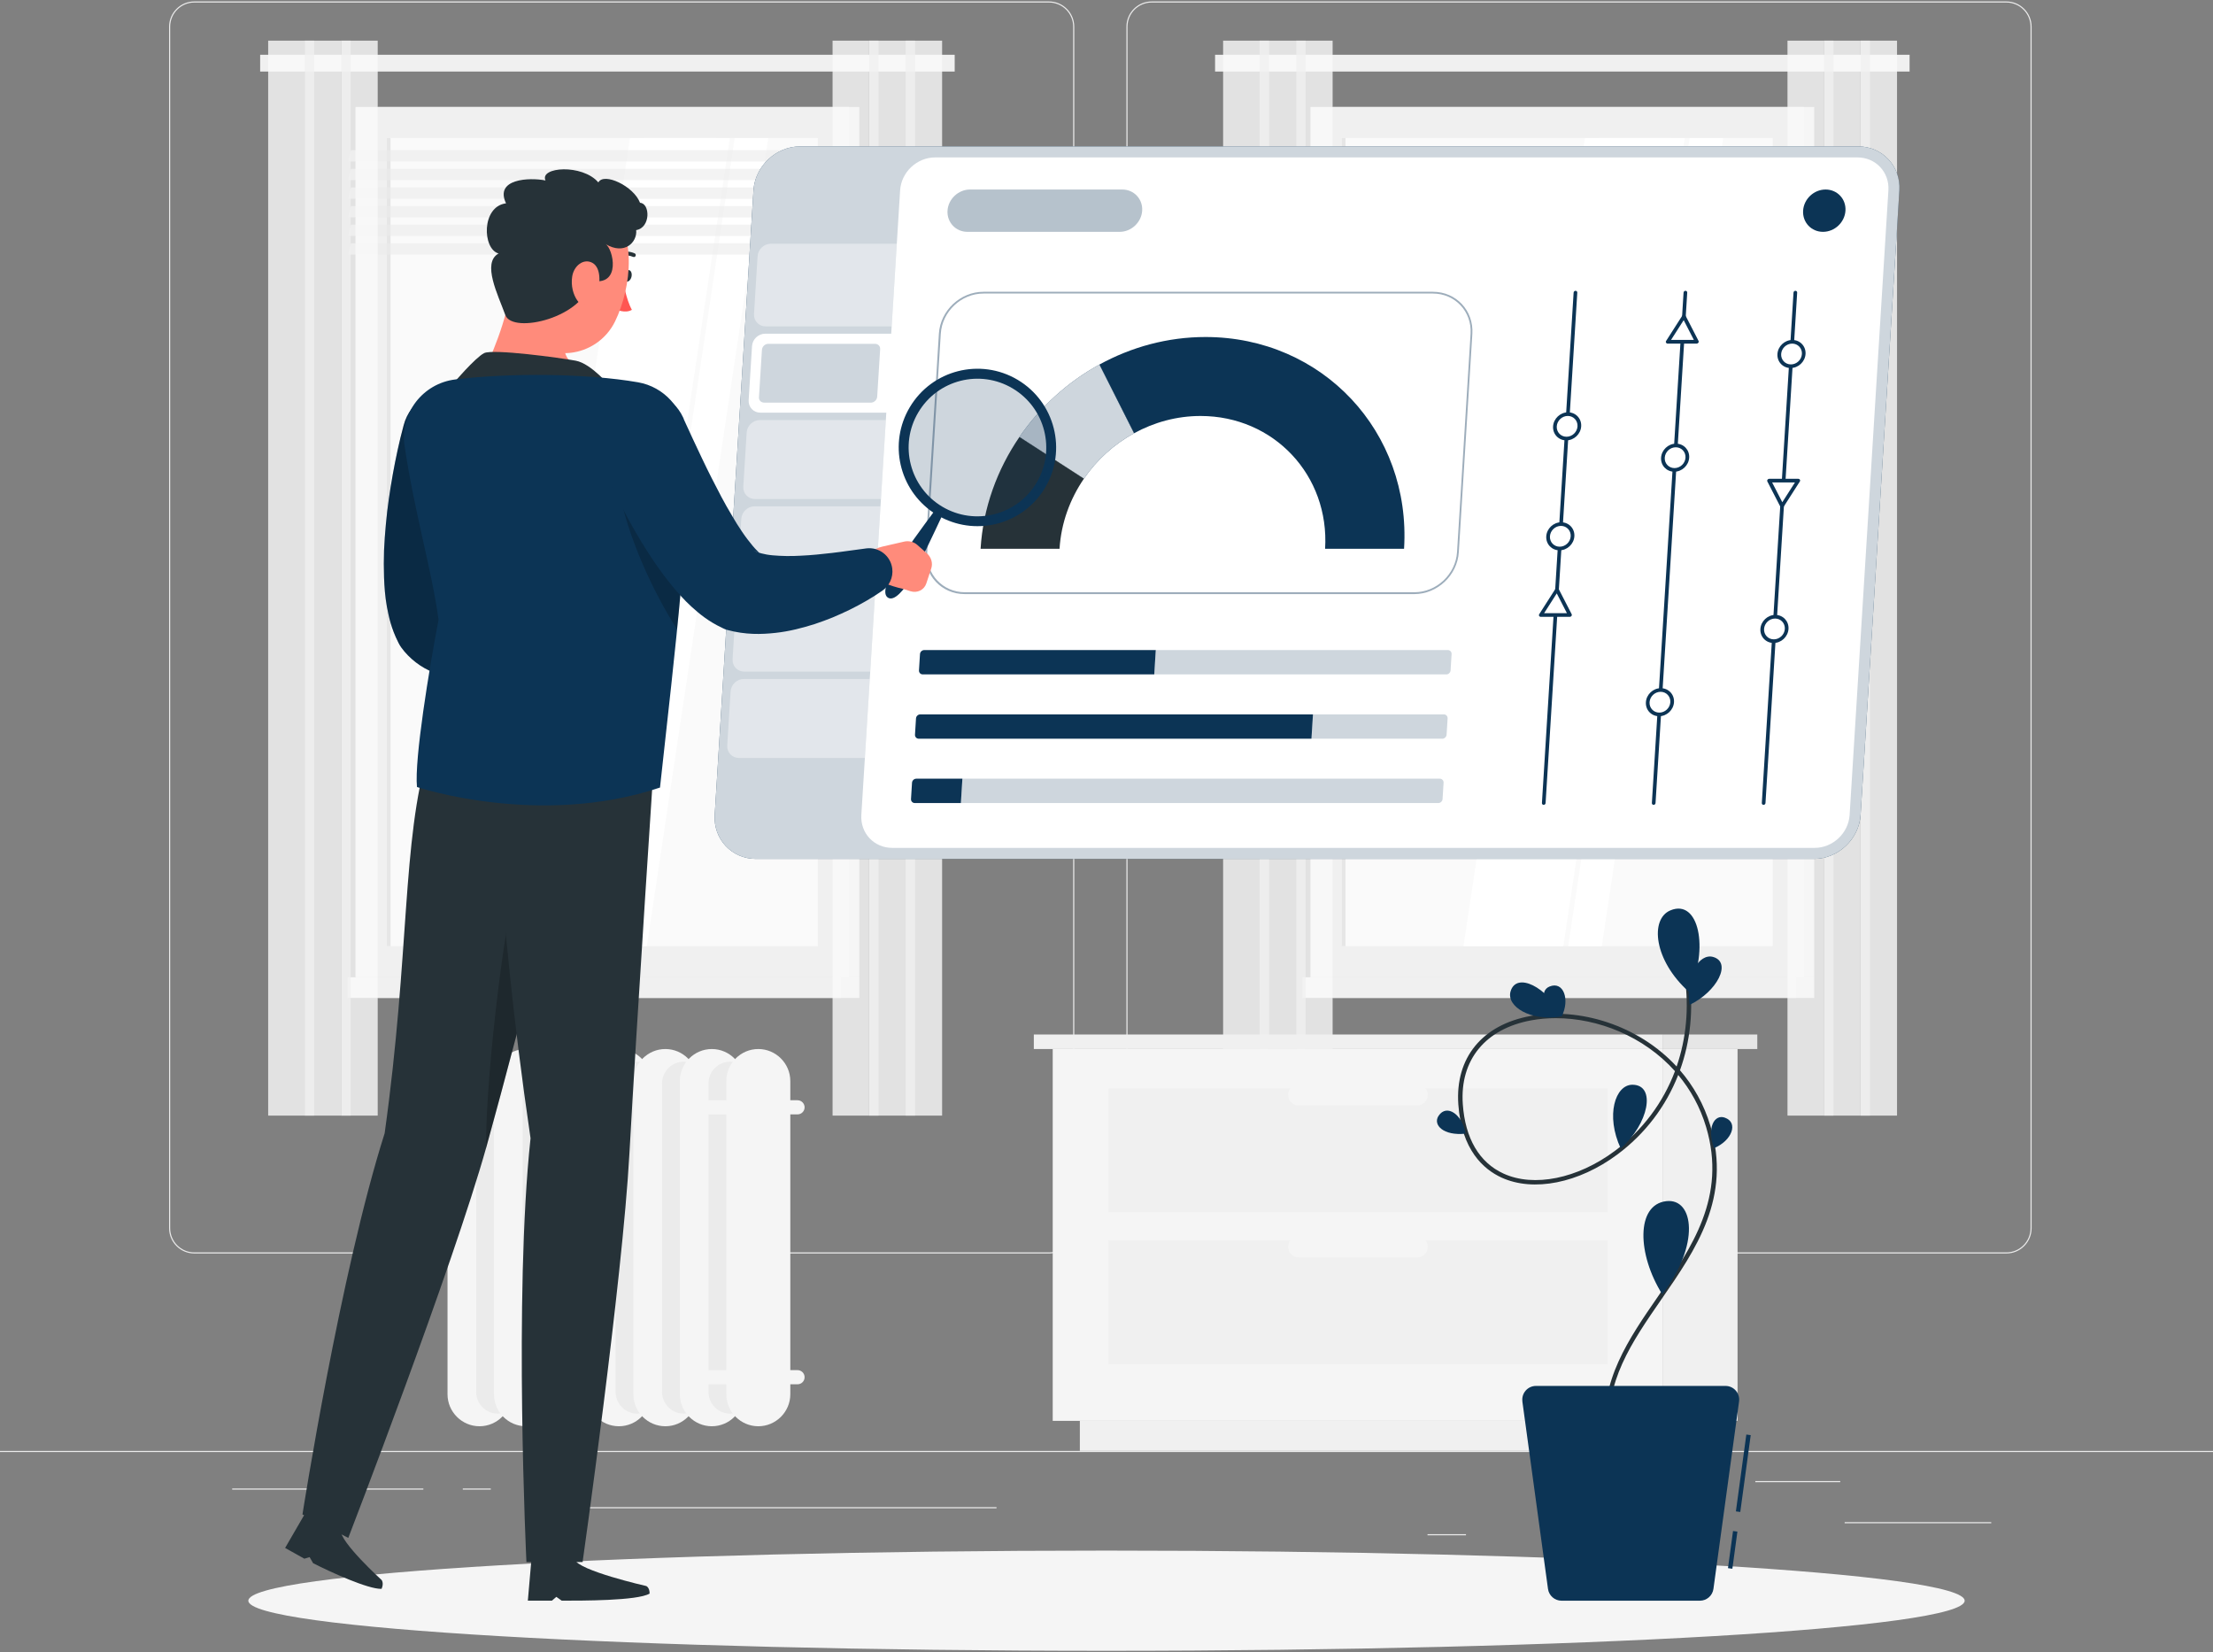 <svg xmlns="http://www.w3.org/2000/svg" width="580" height="433" viewBox="0 0 580 433" fill="none"><rect x="0" y="0" width="580" height="433" fill="#808080" stroke="none"/><g clip-path="url(#clip0_24403_8189)"><path d="M580 380.217H0V380.507H580V380.217Z" fill="#EBEBEB"></path><path d="M521.884 398.881H483.464V399.171H521.884V398.881Z" fill="#EBEBEB"></path><path d="M384.215 402.036H374.135V402.326H384.215V402.036Z" fill="#EBEBEB"></path><path d="M482.305 388.116H460.044V388.406H482.305V388.116Z" fill="#EBEBEB"></path><path d="M110.954 390.065H60.853V390.355H110.954V390.065Z" fill="#EBEBEB"></path><path d="M128.632 390.065H121.29V390.355H128.632V390.065Z" fill="#EBEBEB"></path><path d="M261.174 394.96H152.505V395.25H261.174V394.96Z" fill="#EBEBEB"></path><path d="M274.932 328.481H50.936C47.282 328.481 44.312 325.511 44.312 321.857V6.999C44.312 3.345 47.282 0.375 50.936 0.375H274.932C278.586 0.375 281.555 3.345 281.555 6.999V321.857C281.555 325.511 278.586 328.481 274.932 328.481ZM50.936 0.665C47.444 0.665 44.602 3.507 44.602 6.999V321.857C44.602 325.349 47.444 328.191 50.936 328.191H274.932C278.423 328.191 281.265 325.349 281.265 321.857V6.999C281.265 3.507 278.423 0.665 274.932 0.665H50.936Z" fill="#EBEBEB"></path><path d="M525.84 328.481H301.844C298.19 328.481 295.22 325.511 295.22 321.857V6.999C295.22 3.345 298.19 0.375 301.844 0.375H525.84C529.494 0.375 532.463 3.345 532.463 6.999V321.857C532.463 325.511 529.494 328.481 525.84 328.481ZM301.844 0.665C298.352 0.665 295.51 3.507 295.51 6.999V321.857C295.51 325.349 298.352 328.191 301.844 328.191H525.84C529.331 328.191 532.173 325.349 532.173 321.857V6.999C532.173 3.507 529.331 0.665 525.84 0.665H301.844Z" fill="#EBEBEB"></path><path d="M349.265 256.108H475.484V28.029L349.265 28.029V256.108Z" fill="#E6E6E6"></path><path d="M343.453 256.108H472.77V28.029L343.453 28.029V256.108Z" fill="#F0F0F0"></path><path d="M349.265 261.514H475.484V256.108H349.265V261.514Z" fill="#E6E6E6"></path><path d="M341.354 261.514H470.67V256.108H341.354V261.514Z" fill="#F0F0F0"></path><path d="M464.604 247.942V36.172L351.596 36.172V247.942H464.604Z" fill="#FAFAFA"></path><path d="M383.566 247.953L415.373 36.184H437.97L406.151 247.953H383.566Z" fill="white"></path><path d="M387.15 247.953L418.969 36.184H441.554L409.736 247.953H387.15Z" fill="white"></path><path d="M411.011 247.953L442.818 36.184H451.623L419.816 247.953H411.011Z" fill="white"></path><path d="M352.64 247.953V36.184H351.608V247.953H352.64Z" fill="#E6E6E6"></path><path opacity="0.6" d="M341.516 42.32H467.736L468.478 39.351H342.27L341.516 42.32Z" fill="#EBEBEB"></path><path opacity="0.6" d="M341.516 47.204H467.736L468.478 44.234H342.27L341.516 47.204Z" fill="#EBEBEB"></path><path opacity="0.6" d="M341.516 52.088H467.736L468.478 49.106H342.27L341.516 52.088Z" fill="#EBEBEB"></path><path opacity="0.6" d="M341.516 56.971H467.736L468.478 53.99H342.27L341.516 56.971Z" fill="#EBEBEB"></path><path opacity="0.6" d="M341.516 61.843H467.736L468.478 58.873H342.27L341.516 61.843Z" fill="#EBEBEB"></path><path opacity="0.6" d="M341.516 66.726H467.736L468.478 63.757H342.27L341.516 66.726Z" fill="#EBEBEB"></path><path d="M500.482 14.352H318.455V18.749H500.482V14.352Z" fill="#F0F0F0"></path><path opacity="0.8" d="M497.188 10.652H487.618V292.347H497.188V10.652Z" fill="#FAFAFA"></path><path opacity="0.8" d="M490.1 10.652H487.618V292.347H490.1V10.652Z" fill="#F0F0F0"></path><path opacity="0.8" d="M487.617 10.652H478.047V292.347H487.617V10.652Z" fill="#FAFAFA"></path><path opacity="0.8" d="M480.53 10.652H478.047V292.347H480.53V10.652Z" fill="#F0F0F0"></path><path opacity="0.8" d="M478.048 10.652H468.478V292.347H478.048V10.652Z" fill="#FAFAFA"></path><path opacity="0.8" d="M349.264 10.652H339.694V292.347H349.264V10.652Z" fill="#FAFAFA"></path><path opacity="0.8" d="M342.177 10.652H339.694V292.347H342.177V10.652Z" fill="#F0F0F0"></path><path opacity="0.8" d="M339.706 10.652H330.136V292.347H339.706V10.652Z" fill="#FAFAFA"></path><path opacity="0.8" d="M332.618 10.652H330.136V292.347H332.618V10.652Z" fill="#F0F0F0"></path><path opacity="0.8" d="M330.135 10.652H320.565V292.347H330.135V10.652Z" fill="#FAFAFA"></path><path d="M98.994 256.108H225.214L225.214 28.029L98.994 28.029L98.994 256.108Z" fill="#E6E6E6"></path><path d="M93.171 256.108H222.488L222.488 28.029L93.171 28.029L93.171 256.108Z" fill="#F0F0F0"></path><path d="M98.994 261.514H225.214V256.108H98.994V261.514Z" fill="#E6E6E6"></path><path d="M91.071 261.514H220.388V256.108H91.071V261.514Z" fill="#F0F0F0"></path><path d="M214.333 247.953V36.184L101.326 36.184L101.326 247.953H214.333Z" fill="#FAFAFA"></path><path d="M133.295 247.953L165.103 36.184H187.699L155.881 247.953H133.295Z" fill="white"></path><path d="M136.88 247.953L168.687 36.184H191.284L159.465 247.953H136.88Z" fill="white"></path><path d="M160.729 247.953L192.548 36.184H201.352L169.533 247.953H160.729Z" fill="white"></path><path d="M102.358 247.942L102.358 36.172H101.326L101.326 247.942H102.358Z" fill="#E6E6E6"></path><path opacity="0.6" d="M91.245 42.32H217.453L218.207 39.351H91.999L91.245 42.32Z" fill="#EBEBEB"></path><path opacity="0.6" d="M91.245 47.204H217.453L218.207 44.234H91.999L91.245 47.204Z" fill="#EBEBEB"></path><path opacity="0.6" d="M91.245 52.088H217.453L218.207 49.106H91.999L91.245 52.088Z" fill="#EBEBEB"></path><path opacity="0.6" d="M91.245 56.971H217.453L218.207 53.99H91.999L91.245 56.971Z" fill="#EBEBEB"></path><path opacity="0.6" d="M91.245 61.843H217.453L218.207 58.873H91.999L91.245 61.843Z" fill="#EBEBEB"></path><path opacity="0.6" d="M91.245 66.726H217.453L218.207 63.757H91.999L91.245 66.726Z" fill="#EBEBEB"></path><path d="M250.212 14.352H68.185V18.749H250.212V14.352Z" fill="#F0F0F0"></path><path opacity="0.8" d="M246.918 10.652H237.348V292.347H246.918V10.652Z" fill="#FAFAFA"></path><path opacity="0.8" d="M239.83 10.652H237.348V292.347H239.83V10.652Z" fill="#F0F0F0"></path><path opacity="0.8" d="M237.347 10.652H227.777V292.347H237.347V10.652Z" fill="#FAFAFA"></path><path opacity="0.8" d="M230.26 10.652H227.777V292.347H230.26V10.652Z" fill="#F0F0F0"></path><path opacity="0.8" d="M227.778 10.652H218.208V292.347H227.778V10.652Z" fill="#FAFAFA"></path><path opacity="0.8" d="M98.994 10.652H89.424V292.347H98.994V10.652Z" fill="#FAFAFA"></path><path opacity="0.8" d="M91.907 10.652H89.424V292.347H91.907V10.652Z" fill="#F0F0F0"></path><path opacity="0.8" d="M89.424 10.652H79.854V292.347H89.424V10.652Z" fill="#FAFAFA"></path><path opacity="0.8" d="M82.336 10.652H79.854V292.347H82.336V10.652Z" fill="#F0F0F0"></path><path opacity="0.8" d="M79.854 10.652H70.284V292.347H79.854V10.652Z" fill="#FAFAFA"></path><path d="M435.892 372.339H455.392V274.899H435.892V372.339Z" fill="#F0F0F0"></path><path d="M283.016 380.204H448.27V372.328H283.016V380.204Z" fill="#F0F0F0"></path><path d="M435.893 274.899H275.906V372.339H435.893V274.899Z" fill="#F5F5F5"></path><path d="M421.312 285.224H290.475V317.634H421.312V285.224Z" fill="#F0F0F0"></path><path d="M421.312 325.058H290.475V357.468H421.312V325.058Z" fill="#F0F0F0"></path><path d="M340.39 289.69H371.409C372.952 289.69 374.204 288.437 374.204 286.894C374.204 285.351 372.952 284.099 371.409 284.099H340.39C338.848 284.099 337.595 285.351 337.595 286.894C337.595 288.437 338.848 289.69 340.39 289.69Z" fill="#F5F5F5"></path><path d="M340.39 329.524H371.409C372.952 329.524 374.204 328.271 374.204 326.728C374.204 325.185 372.952 323.933 371.409 323.933H340.39C338.848 323.933 337.595 325.185 337.595 326.728C337.595 328.271 338.848 329.524 340.39 329.524Z" fill="#F5F5F5"></path><path d="M270.953 274.899H435.881V271.095H270.953V274.899Z" fill="#F0F0F0"></path><path d="M460.566 271.095H435.881V274.9H460.566V271.095Z" fill="#E6E6E6"></path><path d="M125.674 373.755C121.069 373.755 117.288 369.985 117.288 365.368V283.287C117.288 278.681 121.058 274.9 125.674 274.9C130.28 274.9 134.061 278.67 134.061 283.287V365.368C134.061 369.973 130.291 373.755 125.674 373.755Z" fill="#F5F5F5"></path><path d="M130.465 370.449C127.345 370.449 124.804 367.897 124.804 364.788V283.878C124.804 280.758 127.356 278.217 130.465 278.217C133.585 278.217 136.126 280.769 136.126 283.878V364.788C136.126 367.908 133.574 370.449 130.465 370.449Z" fill="#EBEBEB"></path><path d="M137.843 373.755C133.238 373.755 129.456 369.985 129.456 365.368V283.287C129.456 278.681 133.226 274.9 137.843 274.9C142.448 274.9 146.23 278.67 146.23 283.287V365.368C146.23 369.973 142.46 373.755 137.843 373.755Z" fill="#F5F5F5"></path><path d="M142.646 370.449C139.525 370.449 136.985 367.897 136.985 364.788V283.878C136.985 280.758 139.537 278.217 142.646 278.217C145.766 278.217 148.306 280.769 148.306 283.878V364.788C148.306 367.908 145.754 370.449 142.646 370.449Z" fill="#EBEBEB"></path><path d="M158.398 283.287C158.398 278.655 154.646 274.9 150.017 274.9C145.389 274.9 141.636 278.655 141.636 283.287V365.368C141.636 370 145.389 373.755 150.017 373.755C154.646 373.755 158.398 370 158.398 365.368V283.287Z" fill="#F5F5F5"></path><path d="M154.825 370.449C151.705 370.449 149.165 367.897 149.165 364.788V283.878C149.165 280.758 151.717 278.217 154.825 278.217C157.946 278.217 160.486 280.769 160.486 283.878V364.788C160.486 367.908 157.934 370.449 154.825 370.449Z" fill="#EBEBEB"></path><path d="M162.203 373.755C157.598 373.755 153.816 369.985 153.816 365.368V283.287C153.816 278.681 157.586 274.9 162.203 274.9C166.808 274.9 170.59 278.67 170.59 283.287V365.368C170.59 369.973 166.82 373.755 162.203 373.755Z" fill="#F5F5F5"></path><path d="M167.005 370.449C163.885 370.449 161.344 367.897 161.344 364.788V283.878C161.344 280.758 163.896 278.217 167.005 278.217C170.125 278.217 172.666 280.769 172.666 283.878V364.788C172.666 367.908 170.114 370.449 167.005 370.449Z" fill="#EBEBEB"></path><path d="M174.383 373.755C169.778 373.755 165.996 369.985 165.996 365.368V283.287C165.996 278.681 169.766 274.9 174.383 274.9C178.988 274.9 182.77 278.67 182.77 283.287V365.368C182.77 369.973 179 373.755 174.383 373.755Z" fill="#F5F5F5"></path><path d="M179.185 370.449C176.065 370.449 173.524 367.897 173.524 364.788V283.878C173.524 280.758 176.076 278.217 179.185 278.217C182.306 278.217 184.846 280.769 184.846 283.878V364.788C184.846 367.908 182.294 370.449 179.185 370.449Z" fill="#EBEBEB"></path><path d="M186.563 373.755C181.958 373.755 178.176 369.985 178.176 365.368V283.287C178.176 278.681 181.946 274.9 186.563 274.9C191.168 274.9 194.95 278.67 194.95 283.287V365.368C194.95 369.973 191.18 373.755 186.563 373.755Z" fill="#F5F5F5"></path><path d="M191.354 370.449C188.233 370.449 185.693 367.897 185.693 364.788V283.878C185.693 280.758 188.245 278.217 191.354 278.217C194.474 278.217 197.014 280.769 197.014 283.878V364.788C197.014 367.908 194.462 370.449 191.354 370.449Z" fill="#EBEBEB"></path><path d="M198.743 373.755C194.138 373.755 190.356 369.985 190.356 365.368V283.287C190.356 278.681 194.126 274.9 198.743 274.9C203.348 274.9 207.13 278.67 207.13 283.287V365.368C207.13 369.973 203.36 373.755 198.743 373.755Z" fill="#F5F5F5"></path><path d="M209.02 359.046H184.428C183.403 359.046 182.572 359.877 182.572 360.902C182.572 361.927 183.403 362.758 184.428 362.758H209.02C210.045 362.758 210.876 361.927 210.876 360.902C210.876 359.877 210.045 359.046 209.02 359.046Z" fill="#F5F5F5"></path><path d="M209.02 292.033H184.428C183.407 292.033 182.572 291.198 182.572 290.177C182.572 289.156 183.407 288.321 184.428 288.321H209.02C210.041 288.321 210.876 289.156 210.876 290.177C210.876 291.198 210.041 292.033 209.02 292.033Z" fill="#F5F5F5"></path><path d="M290 432.603C414.215 432.603 514.912 426.724 514.912 419.472C514.912 412.219 414.215 406.34 290 406.34C165.784 406.34 65.087 412.219 65.087 419.472C65.087 426.724 165.784 432.603 290 432.603Z" fill="#F5F5F5"></path><path d="M475.402 225.078H198.128C191.782 225.078 186.922 219.893 187.316 213.548L197.478 49.895C197.872 43.55 203.382 38.365 209.716 38.365H486.991C493.324 38.365 498.196 43.55 497.802 49.895L487.64 213.548C487.246 219.893 481.736 225.078 475.402 225.078Z" fill="#0C3455"></path><path opacity="0.8" d="M475.402 225.078H198.128C191.782 225.078 186.922 219.893 187.316 213.548L197.478 49.895C197.872 43.55 203.382 38.365 209.716 38.365H486.991C493.324 38.365 498.196 43.55 497.802 49.895L487.64 213.548C487.246 219.893 481.736 225.078 475.402 225.078Z" fill="white"></path><path opacity="0.4" d="M233.694 85.531H200.68C198.87 85.531 197.502 84.069 197.618 82.26L198.557 67.145C198.673 65.335 200.228 63.873 202.026 63.873H235.039L233.694 85.531Z" fill="white"></path><path d="M486.817 41.253H245.085C240.305 41.253 236.199 45.128 235.909 49.895L233.577 87.445H200.564C198.754 87.445 197.2 88.906 197.095 90.716L196.214 104.868C196.098 106.677 197.478 108.139 199.276 108.139H232.29L225.747 213.548C225.446 218.327 229.077 222.19 233.856 222.19H475.588C480.367 222.19 484.474 218.316 484.764 213.548L494.925 49.895C495.227 45.116 491.596 41.253 486.817 41.253Z" fill="white"></path><path opacity="0.4" d="M230.887 130.77H197.873C196.063 130.77 194.695 129.308 194.811 127.499L195.692 113.347C195.808 111.537 197.363 110.076 199.161 110.076H232.174L230.887 130.77Z" fill="white"></path><path opacity="0.4" d="M229.482 153.379H196.469C194.659 153.379 193.29 151.917 193.406 150.108L194.288 135.956C194.404 134.146 195.958 132.685 197.756 132.685H230.77L229.482 153.379Z" fill="white"></path><path opacity="0.4" d="M228.079 175.999H195.065C193.256 175.999 191.887 174.537 192.003 172.728L192.885 158.576C193.001 156.766 194.555 155.305 196.353 155.305H229.367L228.079 175.999Z" fill="white"></path><path opacity="0.4" d="M226.675 198.619H193.662C191.852 198.619 190.483 197.157 190.599 195.348L191.481 181.196C191.597 179.386 193.151 177.924 194.949 177.924H227.963L226.675 198.619Z" fill="white"></path><path opacity="0.2" d="M200.25 105.506C199.868 105.506 199.52 105.355 199.264 105.1C199.009 104.833 198.893 104.473 198.916 104.091L199.694 91.667C199.752 90.82 200.506 90.101 201.352 90.101H229.343C229.726 90.101 230.074 90.252 230.329 90.507C230.584 90.774 230.7 91.133 230.677 91.516L229.9 103.951C229.842 104.798 229.088 105.517 228.241 105.517H200.25V105.506Z" fill="#0C3455"></path><path opacity="0.3" d="M293.457 60.753H253.541C250.49 60.753 248.147 58.259 248.333 55.208C248.518 52.158 251.175 49.664 254.225 49.664H294.141C297.192 49.664 299.535 52.158 299.349 55.208C299.164 58.259 296.507 60.753 293.457 60.753Z" fill="#0C3455"></path><path d="M483.674 55.208C483.488 58.271 480.843 60.753 477.781 60.753C474.718 60.753 472.387 58.271 472.572 55.208C472.758 52.146 475.403 49.664 478.465 49.664C481.528 49.664 483.859 52.146 483.674 55.208Z" fill="#0C3455"></path><path opacity="0.4" d="M370.654 155.687H252.845C246.778 155.687 242.15 150.745 242.521 144.69L246.07 87.456C246.442 81.389 251.685 76.459 257.752 76.459H375.561C381.628 76.459 386.256 81.389 385.885 87.456L382.336 144.69C381.964 150.757 376.721 155.687 370.654 155.687ZM257.74 76.923C251.94 76.923 246.929 81.644 246.569 87.444L243.02 144.679C242.66 150.479 247.091 155.2 252.891 155.2H370.701C376.501 155.2 381.512 150.479 381.872 144.679L385.421 87.444C385.781 81.644 381.35 76.923 375.55 76.923H257.74Z" fill="#0C3455"></path><path d="M267.182 114.507L284.083 125.435C287.459 120.505 291.983 116.41 297.226 113.533L288.143 95.53C279.791 100.112 272.576 106.654 267.182 114.507Z" fill="#0C3455"></path><path opacity="0.8" d="M267.182 114.507L284.083 125.435C287.459 120.505 291.983 116.41 297.226 113.533L288.143 95.53C279.791 100.112 272.576 106.654 267.182 114.507Z" fill="white"></path><path d="M256.998 143.809H277.692C278.11 137.058 280.43 130.771 284.084 125.435L267.182 114.507C261.359 123.01 257.659 133.044 256.998 143.809Z" fill="#263238"></path><path d="M315.938 88.314C305.996 88.314 296.496 90.948 288.144 95.53L297.227 113.533C302.47 110.656 308.421 109.009 314.65 109.009C333.871 109.009 348.476 124.588 347.292 143.809H367.987C369.889 113.162 346.585 88.314 315.938 88.314Z" fill="#0C3455"></path><path d="M302.505 176.729H241.837C241.257 176.729 240.816 176.254 240.851 175.674L241.117 171.405C241.152 170.825 241.651 170.349 242.243 170.349H302.911L302.516 176.729H302.505Z" fill="#0C3455"></path><path opacity="0.2" d="M302.504 176.729H379.064C379.644 176.729 380.143 176.254 380.178 175.674L380.445 171.405C380.48 170.825 380.039 170.349 379.459 170.349H302.899L302.504 176.729Z" fill="#0C3455"></path><path d="M343.708 193.584H240.793C240.213 193.584 239.772 193.108 239.807 192.528L240.073 188.26C240.108 187.68 240.607 187.204 241.199 187.204H344.114L343.719 193.584H343.708Z" fill="#0C3455"></path><path opacity="0.2" d="M343.708 193.584H378.009C378.589 193.584 379.088 193.108 379.134 192.528L379.401 188.26C379.436 187.68 378.995 187.204 378.415 187.204H344.114L343.72 193.584H343.708Z" fill="#0C3455"></path><path d="M251.836 210.439H239.749C239.169 210.439 238.728 209.963 238.763 209.383L239.029 205.115C239.064 204.535 239.563 204.059 240.143 204.059H252.23L251.836 210.439Z" fill="#0C3455"></path><path opacity="0.2" d="M251.835 210.439H376.965C377.545 210.439 378.043 209.963 378.078 209.383L378.345 205.115C378.38 204.535 377.939 204.059 377.359 204.059H252.23L251.835 210.439Z" fill="#0C3455"></path><path d="M404.572 210.915C404.306 210.915 404.109 210.695 404.12 210.439L412.426 76.68C412.437 76.413 412.669 76.204 412.936 76.204C413.203 76.204 413.4 76.424 413.389 76.68L405.083 210.439C405.071 210.706 404.839 210.915 404.572 210.915Z" fill="#0C3455"></path><path d="M413.923 111.712C413.818 113.475 412.287 114.913 410.524 114.913C408.761 114.913 407.415 113.475 407.519 111.712C407.624 109.949 409.155 108.51 410.918 108.51C412.681 108.51 414.027 109.949 413.923 111.712Z" fill="white"></path><path d="M410.5 115.401C408.47 115.401 406.916 113.754 407.043 111.724C407.171 109.694 408.923 108.046 410.953 108.046C412.983 108.046 414.537 109.694 414.409 111.724C414.282 113.754 412.53 115.401 410.5 115.401ZM410.895 108.998C409.398 108.998 408.099 110.216 408.006 111.724C407.913 113.22 409.062 114.45 410.558 114.45C412.055 114.45 413.354 113.232 413.447 111.724C413.539 110.227 412.391 108.998 410.895 108.998Z" fill="#0C3455"></path><path d="M412.136 140.538C412.032 142.301 410.5 143.74 408.737 143.74C406.974 143.74 405.628 142.301 405.733 140.538C405.837 138.775 407.368 137.336 409.132 137.336C410.895 137.336 412.24 138.775 412.136 140.538Z" fill="white"></path><path d="M408.714 144.215C406.684 144.215 405.129 142.568 405.257 140.538C405.384 138.508 407.136 136.86 409.166 136.86C411.196 136.86 412.75 138.508 412.623 140.538C412.495 142.568 410.744 144.215 408.714 144.215ZM409.108 137.812C407.612 137.812 406.312 139.03 406.22 140.538C406.127 142.046 407.275 143.264 408.772 143.264C410.268 143.264 411.567 142.046 411.66 140.538C411.753 139.041 410.604 137.812 409.108 137.812Z" fill="#0C3455"></path><path d="M408.064 154.539L403.83 161.174H411.486L408.064 154.539Z" fill="white"></path><path d="M411.452 161.65H403.796C403.622 161.65 403.471 161.557 403.39 161.406C403.309 161.255 403.32 161.07 403.425 160.93L407.659 154.307C407.844 154.005 408.343 154.005 408.494 154.307L411.904 160.93C411.985 161.081 411.974 161.267 411.869 161.406C411.777 161.557 411.614 161.65 411.44 161.65H411.452ZM404.689 160.687H410.675L408.007 155.502L404.689 160.687Z" fill="#0C3455"></path><path d="M462.201 210.915C461.935 210.915 461.737 210.695 461.749 210.439L470.055 76.68C470.066 76.413 470.298 76.204 470.565 76.204C470.832 76.204 471.029 76.424 471.017 76.68L462.712 210.439C462.7 210.706 462.468 210.915 462.201 210.915Z" fill="#0C3455"></path><path d="M468.257 164.817C468.361 163.054 467.027 161.615 465.252 161.615C463.477 161.615 461.958 163.054 461.853 164.817C461.749 166.58 463.083 168.018 464.858 168.018C466.633 168.018 468.152 166.58 468.257 164.817Z" fill="white"></path><path d="M464.835 168.494C462.805 168.494 461.25 166.847 461.378 164.817C461.506 162.787 463.257 161.14 465.287 161.14C467.317 161.14 468.872 162.787 468.744 164.817C468.616 166.847 466.865 168.494 464.835 168.494ZM465.229 162.091C463.733 162.091 462.434 163.309 462.341 164.817C462.248 166.313 463.396 167.543 464.893 167.543C466.389 167.543 467.688 166.325 467.781 164.817C467.874 163.309 466.726 162.091 465.229 162.091Z" fill="#0C3455"></path><path d="M472.734 92.757C472.839 90.994 471.505 89.556 469.73 89.556C467.955 89.556 466.435 90.994 466.331 92.757C466.227 94.52 467.561 95.959 469.335 95.959C471.11 95.959 472.63 94.52 472.734 92.757Z" fill="white"></path><path d="M469.301 96.446C467.271 96.446 465.716 94.799 465.844 92.769C465.971 90.739 467.723 89.092 469.753 89.092C471.783 89.092 473.337 90.739 473.21 92.769C473.082 94.799 471.331 96.446 469.301 96.446ZM469.707 90.043C468.21 90.043 466.911 91.261 466.818 92.769C466.725 94.265 467.874 95.495 469.37 95.495C470.867 95.495 472.166 94.277 472.259 92.769C472.351 91.273 471.203 90.043 469.707 90.043Z" fill="#0C3455"></path><path d="M467.061 132.569L463.651 125.945H471.295L467.061 132.569Z" fill="white"></path><path d="M467.027 133.056C466.853 133.056 466.702 132.963 466.621 132.813L463.211 126.189C463.129 126.038 463.141 125.853 463.245 125.713C463.338 125.563 463.501 125.47 463.675 125.47H471.331C471.505 125.47 471.655 125.563 471.737 125.713C471.818 125.864 471.806 126.05 471.702 126.189L467.468 132.813C467.375 132.963 467.213 133.056 467.039 133.056H467.027ZM464.452 126.421L467.12 131.606L470.437 126.421H464.452Z" fill="#0C3455"></path><path d="M433.387 210.915C433.12 210.915 432.923 210.695 432.935 210.439L441.24 76.68C441.252 76.413 441.484 76.204 441.751 76.204C442.017 76.204 442.215 76.424 442.203 76.68L433.897 210.439C433.886 210.706 433.654 210.915 433.387 210.915Z" fill="#0C3455"></path><path d="M442.237 119.936C442.133 121.699 440.602 123.138 438.839 123.138C437.075 123.138 435.73 121.699 435.834 119.936C435.939 118.173 437.47 116.734 439.233 116.734C440.996 116.734 442.342 118.173 442.237 119.936Z" fill="white"></path><path d="M438.804 123.613C436.774 123.613 435.22 121.966 435.347 119.936C435.475 117.906 437.226 116.259 439.256 116.259C441.286 116.259 442.841 117.906 442.713 119.936C442.586 121.966 440.834 123.613 438.804 123.613ZM439.198 117.21C437.702 117.21 436.403 118.428 436.31 119.936C436.217 121.432 437.366 122.662 438.862 122.662C440.358 122.662 441.658 121.444 441.75 119.936C441.843 118.428 440.695 117.21 439.198 117.21Z" fill="#0C3455"></path><path d="M438.259 184.003C438.155 185.766 436.623 187.204 434.86 187.204C433.097 187.204 431.751 185.766 431.856 184.003C431.96 182.24 433.491 180.801 435.255 180.801C437.018 180.801 438.363 182.24 438.259 184.003Z" fill="white"></path><path d="M434.825 187.692C432.795 187.692 431.241 186.045 431.369 184.015C431.496 181.985 433.248 180.337 435.278 180.337C437.308 180.337 438.862 181.985 438.735 184.015C438.607 186.045 436.855 187.692 434.825 187.692ZM435.22 181.289C433.723 181.289 432.424 182.507 432.331 184.015C432.239 185.523 433.387 186.741 434.883 186.741C436.38 186.741 437.679 185.523 437.772 184.015C437.865 182.518 436.716 181.289 435.22 181.289Z" fill="#0C3455"></path><path d="M441.333 82.932L437.087 89.556H444.743L441.333 82.932Z" fill="white"></path><path d="M444.709 90.043H437.053C436.879 90.043 436.728 89.95 436.647 89.799C436.565 89.648 436.577 89.463 436.681 89.323L440.915 82.7C441.101 82.398 441.6 82.398 441.751 82.7L445.161 89.323C445.242 89.474 445.231 89.66 445.126 89.799C445.033 89.95 444.871 90.043 444.697 90.043H444.709ZM437.957 89.08H443.943L441.275 83.895L437.957 89.08Z" fill="#0C3455"></path><path d="M129.386 117.361L128.215 123.01L127.055 128.799C126.289 132.65 125.64 136.513 125.048 140.294C124.758 142.185 124.526 144.053 124.317 145.897C124.097 147.741 123.946 149.528 123.853 151.256C123.749 152.973 123.784 154.62 123.842 155.989C123.888 157.346 124.132 158.506 124.085 158.634L123.308 157.3C122.96 156.952 122.322 156.627 122.218 156.778C122.09 156.894 122.519 157.195 123.262 157.393C123.992 157.59 125.036 157.729 126.173 157.787C127.322 157.845 128.586 157.787 129.908 157.694C132.565 157.52 135.407 157.068 138.295 156.534C139.745 156.256 141.207 155.977 142.68 155.653L147.018 154.713L147.598 154.585C150.881 153.878 154.118 155.954 154.837 159.249C155.359 161.661 154.373 164.039 152.517 165.431L150.359 167.032L148.213 168.482C146.763 169.41 145.29 170.315 143.759 171.15C140.696 172.832 137.483 174.317 133.934 175.535C132.159 176.138 130.291 176.637 128.284 177.055C126.266 177.449 124.12 177.739 121.684 177.693C119.26 177.635 116.522 177.321 113.494 176.138C110.49 175.001 107.277 172.623 105.142 169.631C104.91 169.306 104.713 168.981 104.539 168.645L104.365 168.297C102.532 164.666 101.918 161.708 101.396 158.97C100.908 156.233 100.746 153.715 100.653 151.291C100.572 148.867 100.572 146.512 100.653 144.215C100.758 141.918 100.92 139.656 101.129 137.429C101.523 132.975 102.184 128.625 102.938 124.333C103.333 122.187 103.739 120.052 104.214 117.918C104.458 116.851 104.69 115.795 104.945 114.728L105.792 111.445C107.474 104.949 114.098 101.051 120.594 102.733C126.892 104.357 130.744 110.633 129.444 116.932L129.352 117.373L129.386 117.361Z" fill="#0C3455"></path><path opacity="0.2" d="M129.386 117.361L128.215 123.01L127.055 128.799C126.289 132.65 125.64 136.513 125.048 140.294C124.758 142.185 124.526 144.053 124.317 145.897C124.097 147.741 123.946 149.528 123.853 151.256C123.749 152.973 123.784 154.62 123.842 155.989C123.888 157.346 124.132 158.506 124.085 158.634L123.308 157.3C122.96 156.952 122.322 156.627 122.218 156.778C122.09 156.894 122.519 157.195 123.262 157.393C123.992 157.59 125.036 157.729 126.173 157.787C127.322 157.845 128.586 157.787 129.908 157.694C132.565 157.52 135.407 157.068 138.295 156.534C139.745 156.256 141.207 155.977 142.68 155.653L147.018 154.713L147.598 154.585C150.881 153.878 154.118 155.954 154.837 159.249C155.359 161.661 154.373 164.039 152.517 165.431L150.359 167.032L148.213 168.482C146.763 169.41 145.29 170.315 143.759 171.15C140.696 172.832 137.483 174.317 133.934 175.535C132.159 176.138 130.291 176.637 128.284 177.055C126.266 177.449 124.12 177.739 121.684 177.693C119.26 177.635 116.522 177.321 113.494 176.138C110.49 175.001 107.277 172.623 105.142 169.631C104.91 169.306 104.713 168.981 104.539 168.645L104.365 168.297C102.532 164.666 101.918 161.708 101.396 158.97C100.908 156.233 100.746 153.715 100.653 151.291C100.572 148.867 100.572 146.512 100.653 144.215C100.758 141.918 100.92 139.656 101.129 137.429C101.523 132.975 102.184 128.625 102.938 124.333C103.333 122.187 103.739 120.052 104.214 117.918C104.458 116.851 104.69 115.795 104.945 114.728L105.792 111.445C107.474 104.949 114.098 101.051 120.594 102.733C126.892 104.357 130.744 110.633 129.444 116.932L129.352 117.373L129.386 117.361Z" fill="black"></path><path d="M100.027 414.054C100.027 414.054 89.041 404.09 89.285 400.946L80.156 396.271L74.727 405.644L79.773 408.463L81.142 408.045L82.058 409.635C86.606 411.966 96.535 416.49 100.003 416.363C100.676 414.855 100.015 414.043 100.015 414.043L100.027 414.054Z" fill="#263238"></path><path d="M100.816 296.952C107.451 249.427 105.282 220.543 112.253 197.123L155.405 193.654C155.405 193.654 136.277 269.043 127.507 300.444C118.703 331.961 91.28 403.011 91.28 403.011L79.274 396.863C79.274 396.863 89.134 333.724 100.816 296.964V296.952Z" fill="#263238"></path><path opacity="0.2" d="M136.01 228.791C133.075 235.577 127.345 279.169 127.368 300.931C127.414 300.769 127.461 300.595 127.507 300.432C130.581 289.401 134.954 272.929 139.316 256.201L136.01 228.791Z" fill="black"></path><path d="M169.36 415.62C169.36 415.62 151.461 411.56 150.637 408.648H139.281L138.341 419.46H144.652L145.812 418.462L147.215 419.46C152.331 419.46 167.086 419.506 170.253 417.604C170.276 415.968 169.348 415.608 169.348 415.608L169.36 415.62Z" fill="#263238"></path><path d="M139.049 298.286C129.572 233.883 129.572 194.025 129.572 194.025L171.796 193.341C171.796 193.341 166.727 270.133 164.963 302.3C163.131 335.742 152.691 409.344 152.691 409.344H137.97C137.97 409.344 134.606 339.628 139.049 298.286Z" fill="#263238"></path><path d="M134.467 73.13C132.46 85.751 128.818 92.537 126.37 98.813C130.627 102.768 139.745 107.687 148.955 107.559C158.166 107.432 156.472 101.202 154.001 97.989C147.413 94.66 147.146 91.296 148.758 88.338L134.455 73.13H134.467Z" fill="#FF8B7B"></path><path d="M118.691 100.599C118.691 100.599 124.561 93.697 126.881 92.537C129.189 91.377 146.751 93.755 150.893 94.521C155.034 95.286 160.08 101.457 160.08 101.457L118.691 100.587V100.599Z" fill="#263238"></path><path d="M163.537 72.075C163.351 72.91 163.641 73.676 164.186 73.792C164.731 73.908 165.323 73.328 165.509 72.504C165.694 71.669 165.404 70.903 164.859 70.787C164.314 70.671 163.722 71.251 163.537 72.075Z" fill="#263238"></path><path d="M163.224 73.223C163.224 73.223 164.047 78.431 165.613 81.192C163.827 82.248 161.46 81.076 161.46 81.076L163.224 73.223Z" fill="#FF5652"></path><path d="M166.414 67.284C166.275 67.376 166.101 67.388 165.938 67.318C163.92 66.437 162.4 67.4 162.331 67.446C162.099 67.597 161.786 67.527 161.646 67.295C161.496 67.063 161.565 66.75 161.786 66.599C161.867 66.541 163.804 65.288 166.333 66.39C166.588 66.506 166.704 66.796 166.588 67.052C166.542 67.144 166.484 67.226 166.402 67.272L166.414 67.284Z" fill="#263238"></path><path d="M135.929 63.607C134.259 73.954 132.762 79.928 136.764 86.285C142.773 95.843 156.473 93.894 161.205 84.22C165.463 75.52 167.469 60.057 158.363 53.84C149.385 47.703 137.599 53.26 135.941 63.607H135.929Z" fill="#FF8B7B"></path><path d="M154.732 73.513C163.107 75.323 160.671 64.975 158.676 63.943C163.699 66.959 167.051 63.467 166.738 60.3C170.589 59.651 170.392 53.271 167.747 53.143C166.077 48.758 158.27 45.093 156.82 47.796C152.598 42.901 141.334 43.736 142.97 47.285C138.678 46.45 129.572 46.833 132.622 53.282C126.115 54.118 126.416 65.265 130.674 66.425C126.231 68.885 130.534 77.283 132.437 82.549C134.316 87.711 153.468 83.129 154.72 73.525L154.732 73.513Z" fill="#263238"></path><path d="M149.965 72.457C149.582 74.928 150.255 77.26 151.345 78.791C152.981 81.088 155.51 79.661 156.484 76.865C157.366 74.348 157.574 70.137 155.243 68.873C152.946 67.632 150.394 69.638 149.965 72.469V72.457Z" fill="#FF8B7B"></path><path d="M119.282 99.439C133.55 97.676 153.781 97.838 167.225 100.181C174.069 101.376 179.196 107.083 179.753 114.008C181.424 134.506 176.888 170.326 172.979 206.379C141.369 216.982 109.283 206.24 109.283 206.24C108.576 198.967 112.496 175.129 114.944 162.404C113.146 149.261 108.599 134.216 106.024 116.769C104.771 108.301 110.803 100.483 119.306 99.439H119.282Z" fill="#0C3455"></path><path opacity="0.2" d="M162.214 128.137C164.372 140.48 171.204 155.188 177.457 164.921C178.315 156.395 179.034 148.275 179.498 140.781L162.226 128.137H162.214Z" fill="black"></path><path d="M266.719 99.532C256.928 93.709 244.261 96.922 238.438 106.724C232.824 116.166 235.631 128.242 244.598 134.32C242.533 137.104 236.501 145.294 234.633 148.438C232.36 152.254 231.153 155.688 232.754 156.639C234.355 157.59 236.791 154.887 239.064 151.071C240.932 147.927 245.247 138.717 246.709 135.573C256.337 140.561 268.285 137.255 273.899 127.813C279.722 118.022 276.509 105.367 266.719 99.532ZM271.672 126.49C266.58 135.051 255.513 137.858 246.964 132.778C238.403 127.685 235.584 116.619 240.677 108.058C245.769 99.497 256.836 96.69 265.396 101.782C273.957 106.875 276.764 117.93 271.684 126.49H271.672Z" fill="#0C3455"></path><path opacity="0.2" d="M272.519 126.989C267.148 136.014 255.479 138.972 246.466 133.613C237.441 128.242 234.46 116.584 239.83 107.547C245.201 98.523 256.871 95.553 265.896 100.924C274.92 106.283 277.89 117.953 272.519 126.977V126.989Z" fill="#0C3455"></path><path d="M242.939 145.038L240.433 142.811C239.493 141.976 238.194 141.639 236.965 141.929L231.211 143.252C228.914 143.774 227.012 145.386 226.107 147.567L225.55 148.913C229.459 152.891 236.628 154.307 236.628 154.307L238.623 154.933C240.398 155.49 242.208 154.608 242.776 152.891L244.075 148.947C244.528 147.59 244.075 146.024 242.939 145.015V145.038Z" fill="#FF8B7B"></path><path d="M179.185 109.809L181.528 114.902L183.976 120.099C185.612 123.555 187.34 126.931 189.068 130.214C189.938 131.849 190.843 133.45 191.76 134.981C192.653 136.536 193.569 138.009 194.509 139.378C195.425 140.747 196.4 141.988 197.235 142.997C198.047 144.006 198.894 144.714 198.905 144.83L197.478 144.25C198.406 144.76 200.309 145.34 202.536 145.526C204.763 145.723 207.304 145.781 209.925 145.619C212.558 145.503 215.296 145.224 218.068 144.899C219.46 144.725 220.864 144.563 222.268 144.354L226.409 143.797L226.989 143.716C230.33 143.264 233.404 145.607 233.844 148.948C234.169 151.337 233.044 153.599 231.165 154.852L229.054 156.244L226.977 157.497C225.574 158.297 224.158 159.075 222.697 159.782C221.235 160.478 219.762 161.174 218.231 161.801C216.711 162.415 215.145 162.995 213.544 163.529C210.331 164.538 206.956 165.443 203.232 165.849C199.52 166.255 195.39 166.371 190.634 165.083C190.333 165.002 190.043 164.898 189.764 164.77L189.208 164.503C185.588 162.787 183.303 160.849 181.25 159.005C179.22 157.149 177.596 155.27 176.065 153.414C173.026 149.702 170.532 145.99 168.246 142.231C165.938 138.496 163.908 134.691 161.994 130.863C161.054 128.938 160.115 127.024 159.256 125.063C158.827 124.089 158.386 123.115 157.98 122.117L156.739 119.02C154.245 112.791 157.261 105.726 163.49 103.221C169.522 100.796 176.343 103.557 179.034 109.392L179.232 109.821L179.185 109.809Z" fill="#0C3455"></path><path d="M420.906 376.086C419.108 362.062 426.938 350.752 434.502 339.801C443.399 326.925 452.598 313.609 447.157 295.35C445.591 290.095 443.039 285.537 439.838 281.697C436.624 289.898 431.207 297.09 423.888 302.542C413.796 310.047 401.882 312.426 393.53 308.586C388.821 306.428 383.044 301.336 382.209 289.411C381.362 277.208 388.45 268.543 401.163 266.234C413.83 263.938 429.316 268.543 439.42 279.482C441.926 272.22 442.714 264.216 441.554 255.992L442.703 255.829C443.921 264.471 443.039 272.87 440.302 280.468C443.805 284.516 446.589 289.388 448.271 295.025C453.874 313.817 444.512 327.366 435.453 340.463C427.669 351.726 420.326 362.352 422.055 375.936L420.906 376.086ZM407.764 266.814C405.583 266.814 403.437 267 401.384 267.371C389.308 269.563 382.58 277.765 383.38 289.33C384.007 298.32 387.684 304.619 394.029 307.53C401.998 311.196 413.459 308.876 423.215 301.614C430.523 296.174 435.882 288.947 438.991 280.7C430.801 271.547 418.784 266.814 407.775 266.814H407.764Z" fill="#263238"></path><path d="M442.622 259.889C433.435 251.688 432.379 240.865 437.761 238.58C445.22 235.413 448.004 248.591 442.622 259.889Z" fill="#0C3455"></path><path d="M435.65 339.151C429.085 328.723 428.725 315.696 436.706 314.768C444.002 313.921 445.615 326.287 435.65 339.151Z" fill="#0C3455"></path><path d="M442.83 263.323C441.566 255.551 445.394 249.751 448.99 250.771C453.966 252.198 450.057 259.866 442.83 263.323Z" fill="#0C3455"></path><path d="M424.77 300.953C420.744 292.276 423.331 284.226 427.867 284.26C434.154 284.307 432.089 294.55 424.77 300.953Z" fill="#0C3455"></path><path d="M409.317 266.35C401.023 267.753 394.818 263.693 395.885 259.854C397.381 254.529 405.582 258.659 409.317 266.35Z" fill="#0C3455"></path><path d="M409.318 266.351C404.225 263.636 403.483 259.599 406.116 258.521C409.77 257.024 411.51 261.885 409.318 266.351Z" fill="#0C3455"></path><path d="M449.246 300.86C447.239 295.455 449.362 291.928 452.041 292.879C455.765 294.19 453.851 298.969 449.246 300.86Z" fill="#0C3455"></path><path d="M384.088 297.079C378.346 297.705 375.458 294.793 377.024 292.415C379.193 289.121 383.369 292.149 384.088 297.079Z" fill="#0C3455"></path><path d="M457.692 375.925L454.955 396.063L456.105 396.22L458.842 376.082L457.692 375.925Z" fill="#0C3455"></path><path d="M454.204 401.205L452.88 410.94L454.03 411.097L455.353 401.361L454.204 401.205Z" fill="#0C3455"></path><path d="M398.994 367.259L405.71 416.373C405.954 418.148 407.473 419.47 409.26 419.47H445.521C447.308 419.47 448.827 418.148 449.071 416.373L455.787 367.259C456.077 365.113 454.407 363.187 452.238 363.187H402.555C400.386 363.187 398.715 365.101 399.005 367.259H398.994Z" fill="#0C3455"></path></g><defs><clipPath id="clip0_24403_8189"><rect width="580" height="432.228" fill="white" transform="translate(0 0.375)"></rect></clipPath></defs></svg>